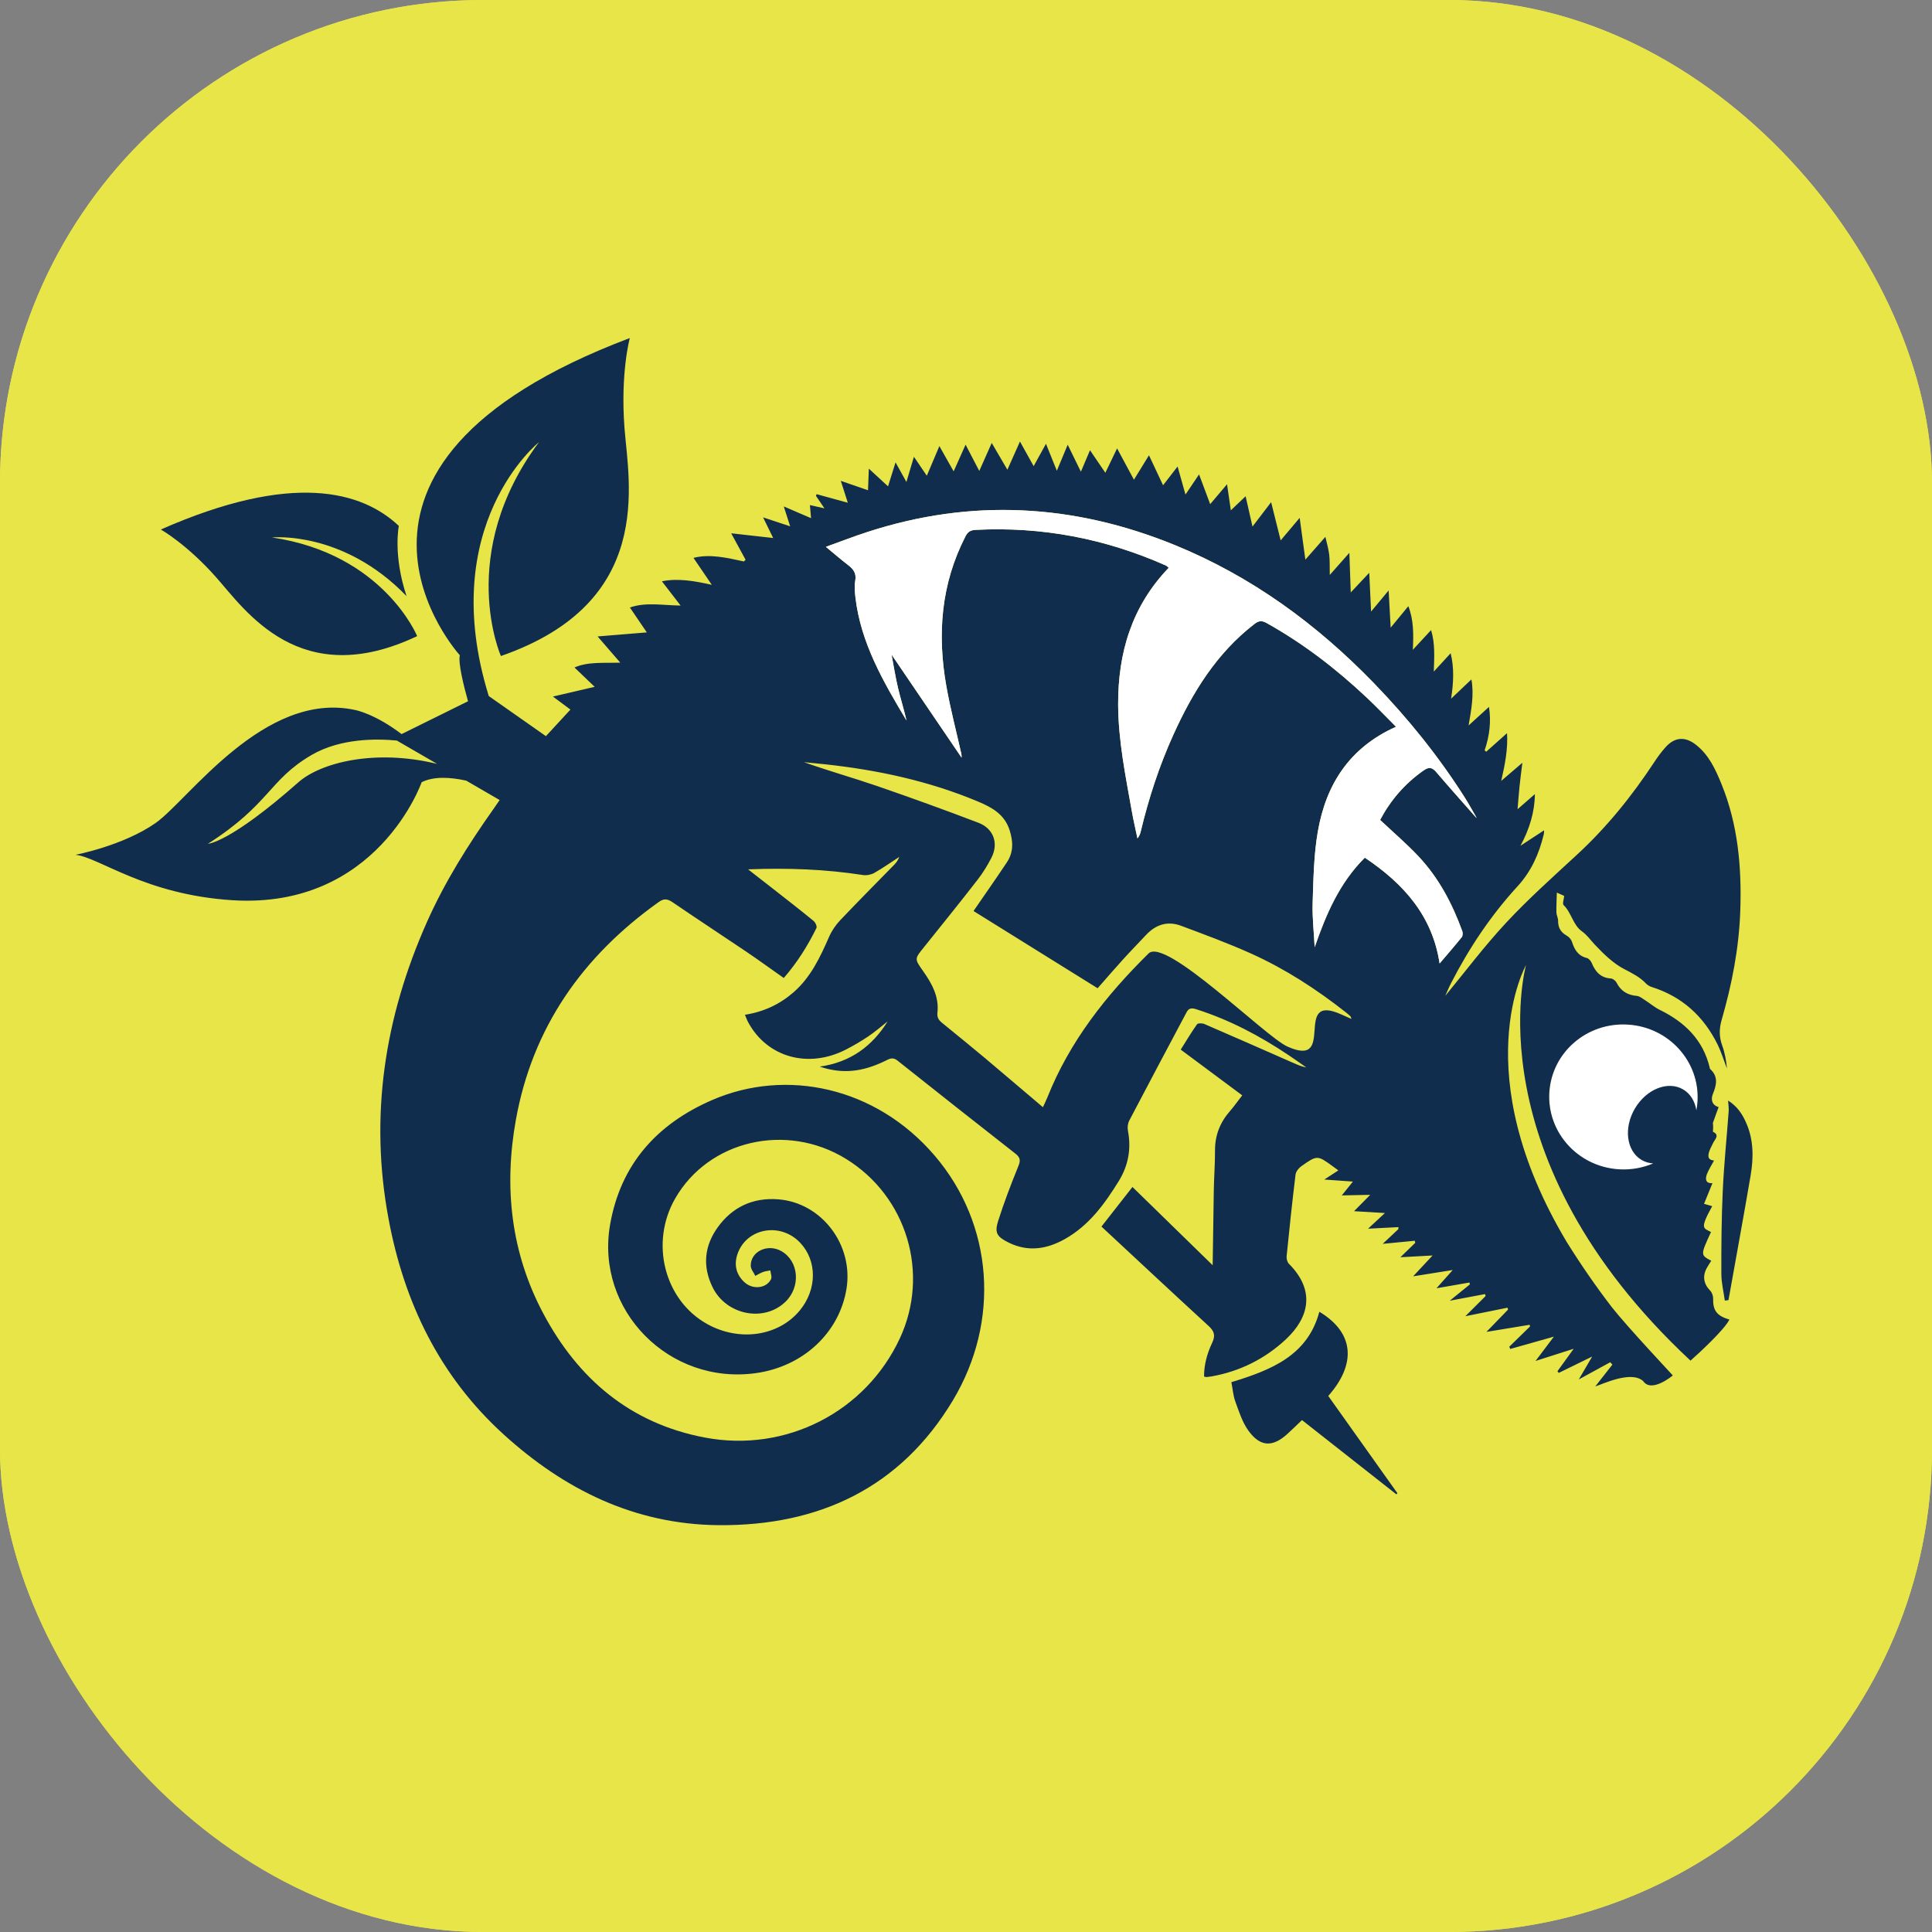 <svg xmlns="http://www.w3.org/2000/svg" version="1.1" xmlns:xlink="http://www.w3.org/1999/xlink" xmlns:svgjs="http://svgjs.dev/svgjs" width="1000" height="1000"><rect width="100%" height="100%" fill="#808080" stroke="none"/><style>
    #light-icon {
      display: inline;
    }
    #dark-icon {
      display: none;
    }

    @media (prefers-color-scheme: dark) {
      #light-icon {
        display: none;
      }
      #dark-icon {
        display: inline;
      }
    }
  </style><g id="light-icon"><svg xmlns="http://www.w3.org/2000/svg" version="1.1" xmlns:xlink="http://www.w3.org/1999/xlink" xmlns:svgjs="http://svgjs.dev/svgjs" width="1000" height="1000"><g clip-path="url(#SvgjsClipPath1131)"><rect width="1000" height="1000" fill="#e8e548"></rect><g transform="matrix(9.709,0,0,9.709,5.684341886080802e-14,5.684341886080802e-14)"><svg xmlns="http://www.w3.org/2000/svg" version="1.1" xmlns:xlink="http://www.w3.org/1999/xlink" xmlns:svgjs="http://svgjs.dev/svgjs" width="103.008px" height="103.008px"><svg version="1.1" id="Ebene_1" xmlns="http://www.w3.org/2000/svg" xmlns:xlink="http://www.w3.org/1999/xlink" x="0px" y="0px" width="103.008px" height="103.008px" viewBox="20.006 70.044 103.008 103.008" enable-background="new 20.006 70.044 103.008 103.008" xml:space="preserve">
<rect x="20.006" y="70.044" fill="#E8E548" width="103.008" height="103.008"></rect>
<circle fill="#FFFFFF" cx="106.554" cy="128.521" r="3.956"></circle>
<g>
	<path fill="none" d="M97.958,119.683c-0.532-1.464-1.252-2.838-2.333-3.986c-0.636-0.677-1.347-1.283-2.047-1.943
		c0.549-1.037,1.31-1.933,2.316-2.636c0.296-0.206,0.465-0.162,0.684,0.094c0.72,0.845,1.464,1.677,2.145,2.448
		c0.003,0.01-0.027-0.064-0.067-0.135c-0.192-0.333-0.377-0.67-0.583-0.993c-1.39-2.185-3.013-4.195-4.818-6.061
		c-3.044-3.145-6.522-5.693-10.613-7.367c-5.38-2.202-10.855-2.508-16.407-0.697c-0.717,0.232-1.42,0.509-2.205,0.788
		c0.448,0.371,0.808,0.687,1.192,0.977c0.283,0.215,0.444,0.441,0.374,0.825c-0.054,0.29-0.027,0.599,0.01,0.896
		c0.29,2.435,1.492,4.502,2.724,6.562c-0.134-0.579-0.316-1.148-0.451-1.728c-0.134-0.565-0.222-1.141-0.347-1.788
		c1.273,1.875,2.488,3.663,3.734,5.495c-0.003-0.091,0.003-0.141-0.01-0.188c-0.27-1.212-0.589-2.414-0.805-3.636
		c-0.485-2.754-0.283-5.438,1.023-7.977c0.125-0.242,0.266-0.326,0.535-0.343c3.539-0.185,6.916,0.465,10.141,1.896
		c0.054,0.023,0.098,0.078,0.159,0.125c-1.98,2.061-2.704,4.542-2.697,7.286c0.007,1.936,0.394,3.825,0.734,5.717
		c0.084,0.478,0.195,0.949,0.296,1.424c0.108-0.128,0.148-0.256,0.179-0.384c0.424-1.771,0.986-3.495,1.741-5.154
		c1.023-2.25,2.296-4.327,4.303-5.882c0.226-0.175,0.391-0.215,0.653-0.067c1.959,1.091,3.717,2.441,5.336,3.97
		c0.525,0.495,1.024,1.02,1.573,1.565c-2.509,1.128-3.737,3.108-4.168,5.586c-0.215,1.242-0.232,2.522-0.276,3.785
		c-0.027,0.791,0.067,1.589,0.108,2.384c0.606-1.758,1.316-3.424,2.673-4.774c2.081,1.391,3.606,3.111,3.983,5.643
		c0.411-0.485,0.805-0.936,1.178-1.401C97.985,119.936,97.992,119.777,97.958,119.683z"></path>
	<path fill="none" d="M36.609,110.293c-2.283,1.333-2.206,2.613-5.519,4.73c0,0,1.138-0.027,4.818-3.276
		c1.185-1.043,4.07-1.791,7.394-0.983c-0.707-0.411-1.421-0.822-2.145-1.242C40.09,109.417,38.154,109.391,36.609,110.293z"></path>
	<path fill="none" d="M106.793,124.667c-2.182-0.138-4.057,1.481-4.192,3.609c-0.131,2.131,1.528,3.969,3.71,4.104
		c0.65,0.041,1.269-0.078,1.828-0.313c-0.219-0.014-0.428-0.074-0.62-0.185c-0.808-0.479-0.966-1.707-0.354-2.744
		s1.764-1.492,2.572-1.014c0.391,0.232,0.63,0.64,0.704,1.118c0.031-0.155,0.054-0.31,0.061-0.471
		C110.635,126.639,108.975,124.801,106.793,124.667z"></path>
	<path fill="none" d="M91.743,124.01c-1.559-1.222-3.215-2.303-5.027-3.121c-1.222-0.552-2.488-1.017-3.748-1.488
		c-0.73-0.276-1.36-0.057-1.882,0.501c-0.401,0.431-0.815,0.852-1.212,1.29c-0.468,0.515-0.922,1.044-1.357,1.539
		c-2.239-1.391-4.434-2.758-6.616-4.118c0.599-0.872,1.198-1.724,1.774-2.589c0.36-0.539,0.343-1.108,0.148-1.724
		c-0.27-0.845-0.936-1.208-1.68-1.522c-2.606-1.094-5.34-1.683-8.148-1.986c-0.377-0.041-0.758-0.078-1.135-0.114
		c1.286,0.458,2.593,0.825,3.872,1.262c1.821,0.626,3.636,1.283,5.434,1.97c0.812,0.31,1.078,1.104,0.69,1.862
		c-0.212,0.411-0.458,0.814-0.741,1.178c-0.943,1.208-1.906,2.404-2.865,3.603c-0.492,0.613-0.499,0.609-0.051,1.243
		c0.479,0.673,0.872,1.38,0.778,2.232c-0.03,0.266,0.071,0.404,0.25,0.549c0.747,0.609,1.498,1.219,2.239,1.838
		c1.037,0.869,2.061,1.744,3.135,2.657c0.091-0.195,0.171-0.354,0.235-0.515c1.186-2.977,3.128-5.444,5.397-7.68
		c0.906-0.892,6.215,4.431,7.404,4.963c2.68,1.202,0.212-2.922,2.886-1.707c0.158,0.071,0.316,0.142,0.521,0.232
		c-0.034-0.091-0.037-0.125-0.054-0.142C91.915,124.148,91.83,124.077,91.743,124.01z"></path>
	<path fill="#102D4D" d="M31.518,100.808c1.572,1.771,4.468,6.121,10.727,3.148c0,0-1.798-4.387-7.741-5.259
		c0.074-0.006,3.805-0.363,7.175,3.125c-0.73-2.195-0.411-3.741-0.411-3.741l0,0c-1.959-1.852-5.673-2.902-12.687,0.192
		C28.582,98.276,29.946,99.037,31.518,100.808z"></path>
	<path fill="#102D4D" d="M111.335,139.265c0.003-0.138-0.061-0.316-0.158-0.417c-0.35-0.354-0.424-0.784-0.168-1.226
		c0.071-0.125,0.148-0.242,0.226-0.367c-0.579-0.303-0.579-0.303-0.014-1.529c-0.38-0.219-0.633-0.125,0.064-1.38
		c-0.118-0.034-0.229-0.067-0.434-0.125c0.151-0.374,0.293-0.717,0.448-1.101c-0.367,0.023-0.394-0.215-0.296-0.478
		c0.091-0.236,0.232-0.455,0.38-0.727c-0.363-0.037-0.327-0.273-0.246-0.512c0.047-0.141,0.128-0.269,0.188-0.407
		c0.094-0.212,0.387-0.434-0.003-0.62c0.017-0.158,0.017-0.313,0-0.464c0.094-0.273,0.195-0.549,0.307-0.849
		c-0.357-0.098-0.428-0.407-0.307-0.697c0.199-0.492,0.296-0.933-0.151-1.337c-0.017-0.017-0.014-0.05-0.02-0.077
		c-0.354-1.468-1.323-2.417-2.66-3.071c-0.27-0.131-0.501-0.333-0.754-0.495c-0.151-0.094-0.306-0.232-0.468-0.249
		c-0.505-0.044-0.858-0.263-1.084-0.71c-0.051-0.098-0.192-0.212-0.296-0.219c-0.556-0.034-0.835-0.364-1.027-0.828
		c-0.044-0.108-0.155-0.236-0.256-0.263c-0.472-0.115-0.664-0.448-0.795-0.862c-0.04-0.128-0.158-0.263-0.279-0.33
		c-0.327-0.182-0.465-0.438-0.461-0.798c0-0.148-0.087-0.296-0.091-0.444c-0.007-0.33,0.014-0.663,0.023-1.054
		c0.223,0.101,0.32,0.145,0.391,0.175c-0.013,0.182-0.104,0.418-0.03,0.492c0.421,0.408,0.499,1.054,0.963,1.387
		c0.293,0.209,0.468,0.475,0.697,0.717c0.468,0.495,0.979,1,1.576,1.31c0.421,0.219,0.821,0.414,1.148,0.758
		c0.081,0.084,0.195,0.158,0.307,0.192c1.629,0.512,2.774,1.565,3.512,3.057c0.205,0.414,0.34,0.862,0.505,1.293
		c-0.037-0.424-0.114-0.842-0.256-1.236c-0.165-0.458-0.162-0.889-0.027-1.357c0.549-1.896,0.922-3.818,0.993-5.794
		c0.081-2.323-0.114-4.609-1.007-6.794c-0.316-0.774-0.667-1.542-1.357-2.081c-0.576-0.455-1.134-0.411-1.616,0.128
		c-0.219,0.242-0.418,0.512-0.596,0.784c-1.195,1.815-2.549,3.499-4.162,4.98c-1.272,1.175-2.569,2.333-3.744,3.596
		c-1.171,1.259-2.208,2.64-3.246,3.899c0.074-0.162,0.179-0.424,0.307-0.673c0.959-1.869,2.121-3.613,3.548-5.168
		c0.734-0.801,1.142-1.727,1.391-2.744c0.024-0.091,0.021-0.185,0.024-0.242c-0.415,0.273-0.822,0.535-1.259,0.825
		c0.475-0.882,0.757-1.791,0.768-2.754c-0.357,0.313-0.714,0.626-0.923,0.805c0.027-0.323,0.058-0.758,0.101-1.192
		c0.044-0.438,0.104-0.872,0.155-1.283c-0.391,0.333-0.761,0.653-1.128,0.966c0.205-0.893,0.363-1.724,0.31-2.545
		c-0.384,0.34-0.748,0.663-1.111,0.99c-0.027-0.023-0.057-0.05-0.084-0.074c0.263-0.764,0.354-1.545,0.232-2.316
		c-0.367,0.333-0.728,0.664-1.087,0.99c0.151-0.859,0.296-1.657,0.151-2.455c-0.374,0.354-0.728,0.69-1.084,1.027
		c0.135-0.855,0.168-1.65-0.023-2.424c-0.303,0.33-0.603,0.657-0.899,0.98c0.027-0.795,0.071-1.522-0.145-2.212
		c-0.333,0.36-0.653,0.707-0.973,1.051c0.043-0.822,0.047-1.596-0.239-2.327c-0.316,0.384-0.623,0.754-0.942,1.145
		c-0.037-0.693-0.074-1.326-0.108-1.983c-0.337,0.401-0.613,0.737-0.936,1.125c-0.037-0.748-0.067-1.391-0.098-2.067
		c-0.35,0.374-0.657,0.697-0.986,1.047c-0.027-0.717-0.051-1.38-0.074-2.111c-0.377,0.428-0.684,0.771-1.044,1.179
		c-0.01-0.431,0.007-0.758-0.03-1.081c-0.041-0.33-0.138-0.65-0.205-0.949c-0.367,0.417-0.717,0.814-1.067,1.215
		c-0.108-0.778-0.202-1.485-0.303-2.229c-0.387,0.458-0.697,0.828-1.013,1.202c-0.175-0.704-0.34-1.364-0.509-2.037
		c-0.354,0.461-0.653,0.855-0.993,1.3c-0.135-0.596-0.249-1.088-0.367-1.616c-0.292,0.276-0.532,0.505-0.788,0.75
		c-0.071-0.484-0.131-0.916-0.202-1.39c-0.336,0.394-0.616,0.727-0.899,1.061c-0.206-0.556-0.391-1.044-0.593-1.586
		c-0.262,0.387-0.475,0.707-0.724,1.074c-0.155-0.549-0.286-1.014-0.421-1.495c-0.279,0.357-0.522,0.67-0.774,1
		c-0.27-0.576-0.508-1.084-0.751-1.599c-0.283,0.458-0.532,0.865-0.801,1.303c-0.32-0.592-0.599-1.114-0.899-1.67
		c-0.226,0.471-0.424,0.879-0.626,1.3c-0.3-0.441-0.562-0.825-0.818-1.202c-0.155,0.36-0.303,0.717-0.485,1.145
		c-0.259-0.528-0.468-0.956-0.704-1.438c-0.202,0.485-0.374,0.892-0.579,1.387c-0.215-0.532-0.391-0.97-0.579-1.438
		c-0.222,0.407-0.428,0.777-0.657,1.192c-0.269-0.481-0.492-0.886-0.73-1.313c-0.226,0.502-0.431,0.97-0.67,1.505
		c-0.313-0.536-0.576-0.983-0.835-1.428c-0.219,0.492-0.424,0.953-0.664,1.492c-0.279-0.532-0.501-0.96-0.73-1.401
		c-0.212,0.475-0.408,0.913-0.636,1.424c-0.276-0.492-0.502-0.889-0.761-1.347c-0.235,0.559-0.438,1.034-0.67,1.579
		c-0.266-0.391-0.471-0.69-0.687-1.01c-0.128,0.431-0.249,0.835-0.4,1.343c-0.226-0.407-0.387-0.7-0.579-1.043
		c-0.145,0.458-0.27,0.852-0.401,1.276c-0.364-0.336-0.677-0.626-1.023-0.943c-0.017,0.431-0.03,0.801-0.044,1.152
		c-0.528-0.182-0.986-0.34-1.451-0.502c0.135,0.421,0.243,0.765,0.374,1.168c-0.623-0.172-1.142-0.316-1.664-0.458
		c-0.01,0.03-0.023,0.061-0.034,0.091c0.138,0.202,0.276,0.408,0.451,0.664c-0.323-0.071-0.559-0.125-0.774-0.172
		c0.021,0.239,0.037,0.448,0.061,0.697c-0.525-0.226-0.963-0.415-1.454-0.626c0.121,0.377,0.219,0.68,0.34,1.061
		c-0.535-0.178-0.966-0.32-1.444-0.478c0.199,0.404,0.36,0.737,0.539,1.101c-0.798-0.091-1.515-0.172-2.239-0.252
		c0.283,0.521,0.525,0.966,0.768,1.411c-0.03,0.03-0.061,0.061-0.091,0.091c-0.902-0.195-1.801-0.414-2.687-0.192
		c0.316,0.464,0.63,0.929,0.977,1.438c-0.923-0.208-1.805-0.363-2.66-0.188c0.333,0.431,0.667,0.862,0.997,1.293
		c-0.973-0.014-1.862-0.192-2.704,0.104c0.31,0.455,0.609,0.899,0.902,1.327c-0.865,0.07-1.72,0.141-2.623,0.215
		c0.434,0.501,0.791,0.916,1.208,1.397c-0.913,0.03-1.73-0.058-2.441,0.259c0.354,0.34,0.693,0.664,1.077,1.03
		c-0.791,0.186-1.481,0.347-2.225,0.519c0.354,0.263,0.626,0.465,0.933,0.694c-0.458,0.498-0.882,0.956-1.307,1.417
		c-1.047-0.734-2.054-1.441-3.047-2.138c-2.829-9.138,2.677-13.535,2.677-13.535c-4.444,5.963-2.03,11.401-2.03,11.401
		c8.225-2.852,6.814-9.216,6.589-12.151c-0.226-2.936,0.283-4.801,0.283-4.801c-18.215,6.882-9.063,16.909-9.063,16.909
		c-0.094,0.417,0.202,1.609,0.438,2.455c-1.182,0.585-2.357,1.165-3.542,1.75c-1.434-1.091-2.468-1.283-2.468-1.283
		c-4.842-1.064-8.902,4.798-10.636,6.017c-1.734,1.219-4.28,1.701-4.28,1.701c1.287,0.141,3.68,2.121,8.36,2.421
		c7.727,0.491,10.094-6.29,10.094-6.29c0.643-0.323,1.525-0.273,2.377-0.084c0.593,0.344,1.185,0.687,1.781,1.034
		c-0.138,0.202-0.229,0.337-0.323,0.468c-1.357,1.916-2.603,3.896-3.556,6.043c-2.259,5.078-3.071,10.343-2.041,15.832
		c0.832,4.441,2.707,8.36,6.131,11.475c3.236,2.942,6.983,4.798,11.455,4.839c5.38,0.047,9.71-2.008,12.495-6.65
		c2.539-4.229,2.162-9.391-0.973-13.054c-3.148-3.68-7.933-4.66-11.852-2.963c-2.973,1.286-4.889,3.448-5.448,6.643
		c-0.798,4.569,3.158,8.576,7.791,7.916c2.508-0.356,4.431-2.151,4.812-4.495c0.38-2.34-1.323-4.589-3.64-4.768
		c-1.357-0.104-2.451,0.414-3.229,1.498c-0.71,0.99-0.815,2.064-0.276,3.178c0.724,1.492,2.741,1.899,3.892,0.785
		c0.825-0.798,0.717-2.162-0.216-2.697c-0.727-0.417-1.646,0.01-1.636,0.781c0.003,0.178,0.158,0.357,0.243,0.535
		c0.135-0.067,0.263-0.148,0.404-0.202c0.125-0.047,0.266-0.061,0.397-0.087c0.017,0.158,0.098,0.347,0.037,0.468
		c-0.25,0.498-0.987,0.572-1.431,0.148c-0.431-0.408-0.545-0.913-0.364-1.468c0.465-1.407,2.293-1.744,3.35-0.623
		c0.909,0.963,0.902,2.481-0.013,3.599c-1.142,1.391-3.239,1.693-4.963,0.724c-2.27-1.276-3.041-4.327-1.69-6.68
		c1.781-3.108,5.926-4.071,9.104-2.118c3.249,1.997,4.485,6.111,2.875,9.572c-1.822,3.916-6.067,6.104-10.387,5.289
		c-3.997-0.754-6.761-3.137-8.606-6.585c-1.741-3.259-2.125-6.751-1.478-10.35c0.882-4.913,3.542-8.714,7.616-11.616
		c0.273-0.195,0.461-0.175,0.731,0.006c1.299,0.889,2.62,1.751,3.926,2.633c0.67,0.454,1.323,0.929,2.01,1.411
		c0.72-0.829,1.276-1.717,1.741-2.664c0.043-0.087-0.061-0.31-0.165-0.39c-0.704-0.576-1.424-1.135-2.142-1.697
		c-0.421-0.33-0.842-0.653-1.336-1.041c2.125-0.084,4.131-0.006,6.127,0.303c0.195,0.03,0.438-0.02,0.61-0.118
		c0.454-0.259,0.882-0.562,1.323-0.849c-0.061,0.168-0.155,0.3-0.266,0.414c-0.959,0.983-1.929,1.956-2.875,2.953
		c-0.246,0.259-0.461,0.572-0.603,0.899c-0.475,1.081-0.97,2.145-1.889,2.949c-0.73,0.636-1.583,1.044-2.596,1.202
		c0.071,0.165,0.114,0.29,0.178,0.407c1.014,1.865,3.202,2.478,5.212,1.444c0.404-0.208,0.801-0.441,1.178-0.693
		c0.364-0.246,0.697-0.532,1.041-0.805c-0.822,1.316-1.97,2.175-3.62,2.411c1.199,0.401,2.266,0.293,3.498-0.31
		c0.209-0.104,0.391-0.216,0.64-0.017c2.094,1.667,4.198,3.323,6.303,4.973c0.242,0.192,0.273,0.357,0.151,0.65
		c-0.391,0.959-0.761,1.929-1.077,2.916c-0.209,0.65-0.071,0.859,0.562,1.172c1.03,0.505,2.021,0.35,2.983-0.188
		c1.299-0.728,2.131-1.882,2.885-3.101c0.508-0.825,0.667-1.721,0.485-2.677c-0.034-0.175-0.01-0.394,0.074-0.549
		c1.007-1.926,2.03-3.842,3.05-5.764c0.115-0.215,0.252-0.249,0.505-0.168c1.778,0.562,3.397,1.421,4.936,2.451
		c0.32,0.212,0.63,0.438,0.946,0.657c-0.263-0.051-0.488-0.152-0.717-0.252c-1.572-0.69-3.145-1.387-4.724-2.067
		c-0.111-0.047-0.34-0.047-0.387,0.017c-0.307,0.431-0.576,0.886-0.869,1.35c1.121,0.832,2.188,1.626,3.279,2.438
		c-0.249,0.323-0.438,0.592-0.653,0.838c-0.528,0.603-0.801,1.29-0.798,2.094c0.003,0.697-0.05,1.39-0.064,2.084
		c-0.023,1.32-0.041,2.64-0.061,4.041c-1.468-1.431-2.879-2.808-4.276-4.172c-0.583,0.744-1.128,1.438-1.653,2.111
		c1.913,1.777,3.801,3.545,5.71,5.296c0.316,0.29,0.374,0.522,0.188,0.909c-0.266,0.562-0.431,1.165-0.428,1.787
		c0.074,0.021,0.101,0.034,0.128,0.031c0.084-0.007,0.165-0.018,0.249-0.031c1.532-0.269,2.879-0.945,3.99-1.986
		c1.242-1.165,1.569-2.603,0.162-4.017c-0.091-0.091-0.142-0.273-0.128-0.404c0.145-1.451,0.299-2.902,0.475-4.35
		c0.02-0.162,0.162-0.347,0.303-0.448c0.859-0.606,0.862-0.599,1.714,0.023c0.074,0.054,0.152,0.111,0.266,0.195
		c-0.249,0.162-0.468,0.307-0.748,0.488c0.549,0.041,1.01,0.071,1.525,0.108c-0.239,0.3-0.414,0.515-0.593,0.737
		c0.505-0.01,0.966-0.02,1.515-0.03c-0.354,0.357-0.603,0.606-0.862,0.872c0.579,0.034,1.084,0.064,1.646,0.098
		c-0.35,0.323-0.616,0.572-0.899,0.835c0.583-0.03,1.101-0.057,1.619-0.084c0,0.037-0.003,0.074-0.003,0.107
		c-0.263,0.246-0.522,0.492-0.835,0.785c0.633-0.061,1.171-0.111,1.71-0.165c0.007,0.037,0.017,0.074,0.024,0.111
		c-0.256,0.246-0.509,0.491-0.792,0.768c0.593-0.034,1.108-0.061,1.717-0.094c-0.374,0.4-0.667,0.71-1.037,1.111
		c0.761-0.121,1.397-0.222,2.111-0.336c-0.333,0.377-0.586,0.66-0.866,0.973c0.633-0.111,1.195-0.208,1.754-0.306
		c0.01,0.034,0.017,0.064,0.027,0.098c-0.33,0.27-0.66,0.535-1.074,0.872c0.717-0.135,1.3-0.246,1.882-0.354
		c0.01,0.034,0.02,0.067,0.03,0.104c-0.33,0.33-0.66,0.66-1.081,1.077c0.832-0.168,1.539-0.313,2.246-0.455
		c0.01,0.03,0.023,0.064,0.034,0.098c-0.36,0.371-0.721,0.741-1.155,1.192c0.838-0.138,1.572-0.259,2.306-0.38
		c0.007,0.03,0.01,0.061,0.017,0.091c-0.367,0.36-0.734,0.717-1.104,1.078c0.017,0.041,0.034,0.081,0.05,0.121
		c0.734-0.208,1.472-0.414,2.327-0.657c-0.36,0.475-0.643,0.849-0.979,1.296c0.7-0.225,1.31-0.417,2.034-0.649
		c-0.34,0.472-0.603,0.835-0.866,1.198c0.024,0.031,0.047,0.058,0.071,0.088c0.566-0.275,1.131-0.555,1.781-0.872
		c-0.256,0.438-0.461,0.792-0.714,1.22c0.616-0.338,1.148-0.627,1.677-0.916c0.037,0.043,0.078,0.084,0.114,0.127
		c-0.29,0.367-0.579,0.738-0.912,1.162c0.357-0.102,1.909-0.872,2.555-0.283c0.445,0.654,1.579-0.303,1.579-0.303
		c0.007,0-2.454-2.619-3.255-3.643c-0.825-1.074-1.623-2.226-2.391-3.455c-5.417-9.05-2.179-14.781-2.179-14.781
		s-2.875,10.232,8.768,21.091c0.472-0.415,1.822-1.664,2.074-2.192C111.523,140.198,111.318,139.892,111.335,139.265z
		 M35.912,111.75c-3.68,3.249-4.818,3.276-4.818,3.276c3.313-2.118,3.236-3.397,5.519-4.731c1.545-0.902,3.481-0.875,4.549-0.771
		c0.724,0.417,1.434,0.832,2.145,1.243C39.979,109.956,37.094,110.704,35.912,111.75z M91.527,124.131
		c-2.674-1.219-0.206,2.909-2.886,1.707c-1.188-0.532-6.501-5.855-7.404-4.963c-2.273,2.239-4.215,4.704-5.397,7.68
		c-0.064,0.165-0.148,0.32-0.235,0.515c-1.074-0.909-2.101-1.788-3.135-2.657c-0.741-0.619-1.492-1.229-2.239-1.838
		c-0.178-0.145-0.279-0.283-0.249-0.549c0.094-0.852-0.3-1.559-0.778-2.232c-0.448-0.633-0.441-0.633,0.051-1.243
		c0.959-1.199,1.926-2.391,2.865-3.603c0.283-0.367,0.532-0.768,0.741-1.178c0.391-0.758,0.121-1.552-0.69-1.862
		c-1.801-0.687-3.613-1.343-5.434-1.97c-1.279-0.438-2.586-0.805-3.872-1.262c0.377,0.04,0.758,0.074,1.135,0.114
		c2.805,0.303,5.539,0.892,8.148,1.986c0.744,0.313,1.411,0.68,1.68,1.522c0.199,0.616,0.212,1.185-0.148,1.724
		c-0.576,0.865-1.175,1.717-1.774,2.589c2.182,1.357,4.381,2.724,6.616,4.118c0.435-0.495,0.889-1.024,1.357-1.539
		c0.397-0.438,0.808-0.858,1.212-1.29c0.519-0.559,1.148-0.777,1.882-0.501c1.259,0.471,2.525,0.936,3.748,1.488
		c1.812,0.818,3.471,1.896,5.027,3.121c0.087,0.067,0.171,0.141,0.252,0.215c0.017,0.017,0.02,0.051,0.054,0.142
		C91.844,124.272,91.686,124.202,91.527,124.131z M92.766,115.768c-1.357,1.35-2.064,3.017-2.673,4.774
		c-0.041-0.794-0.135-1.589-0.108-2.384c0.041-1.262,0.061-2.545,0.276-3.784c0.431-2.478,1.656-4.458,4.168-5.586
		c-0.545-0.545-1.043-1.07-1.572-1.565c-1.623-1.525-3.377-2.879-5.336-3.97c-0.266-0.148-0.428-0.108-0.653,0.067
		c-2.01,1.556-3.283,3.633-4.303,5.882c-0.754,1.66-1.317,3.387-1.741,5.155c-0.03,0.128-0.071,0.253-0.179,0.384
		c-0.098-0.475-0.212-0.946-0.296-1.424c-0.336-1.896-0.727-3.785-0.734-5.717c-0.007-2.744,0.717-5.226,2.697-7.286
		c-0.061-0.05-0.104-0.101-0.158-0.125c-3.229-1.431-6.603-2.081-10.141-1.896c-0.27,0.014-0.411,0.101-0.535,0.343
		c-1.307,2.539-1.512,5.222-1.023,7.977c0.215,1.222,0.535,2.424,0.805,3.636c0.01,0.047,0.003,0.098,0.01,0.188
		c-1.242-1.832-2.458-3.62-3.734-5.495c0.121,0.646,0.212,1.222,0.347,1.788c0.138,0.579,0.317,1.145,0.451,1.727
		c-1.232-2.057-2.438-4.127-2.724-6.562c-0.034-0.296-0.061-0.606-0.01-0.896c0.071-0.384-0.094-0.609-0.374-0.825
		c-0.38-0.29-0.741-0.606-1.192-0.977c0.781-0.279,1.485-0.556,2.205-0.788c5.552-1.812,11.03-1.501,16.407,0.697
		c4.094,1.673,7.569,4.222,10.613,7.367c1.808,1.869,3.427,3.875,4.818,6.061c0.206,0.323,0.391,0.66,0.583,0.993
		c0.041,0.071,0.071,0.145,0.067,0.135c-0.68-0.774-1.424-1.603-2.145-2.448c-0.219-0.259-0.391-0.303-0.684-0.094
		c-1.007,0.704-1.768,1.599-2.316,2.636c0.7,0.66,1.411,1.266,2.047,1.943c1.081,1.151,1.801,2.522,2.333,3.986
		c0.034,0.094,0.027,0.252-0.03,0.323c-0.374,0.465-0.765,0.916-1.179,1.401C96.372,118.878,94.847,117.158,92.766,115.768z
		 M110.503,128.771c-0.01,0.162-0.034,0.316-0.061,0.471c-0.074-0.478-0.31-0.885-0.704-1.118c-0.808-0.478-1.959-0.023-2.572,1.014
		c-0.613,1.037-0.455,2.266,0.354,2.744c0.192,0.114,0.401,0.171,0.62,0.185c-0.556,0.235-1.178,0.354-1.828,0.313
		c-2.182-0.135-3.842-1.973-3.71-4.104c0.135-2.131,2.01-3.747,4.192-3.609C108.975,124.801,110.635,126.639,110.503,128.771z"></path>
	<path fill="#102D4D" d="M90.342,139.976c-0.626,2.347-2.583,3.108-4.69,3.754c0.071,0.36,0.094,0.711,0.208,1.023
		c0.195,0.532,0.371,1.102,0.697,1.556c0.629,0.876,1.293,0.899,2.081,0.179c0.259-0.236,0.512-0.482,0.778-0.738
		c1.697,1.338,3.367,2.646,5.034,3.96c0.017-0.021,0.037-0.04,0.054-0.061c-1.232-1.73-2.461-3.464-3.687-5.185
		C92.308,142.781,92.228,141.104,90.342,139.976z"></path>
	<path fill="#102D4D" d="M113.099,129.909c-0.202-0.458-0.468-0.882-0.966-1.192c0.014,0.232,0.044,0.404,0.03,0.576
		c-0.104,1.421-0.252,2.838-0.316,4.263c-0.067,1.464-0.078,2.933-0.074,4.397c0,0.475,0.121,0.953,0.185,1.428
		c0.064-0.007,0.131-0.017,0.195-0.027c0.394-2.212,0.802-4.421,1.179-6.633C113.493,131.774,113.5,130.818,113.099,129.909z"></path>
</g>
<path fill="#FFFFFF" d="M92.766,115.768c-1.357,1.35-2.064,3.017-2.673,4.774c-0.041-0.794-0.135-1.589-0.108-2.384
	c0.041-1.262,0.061-2.545,0.276-3.784c0.431-2.478,1.656-4.458,4.168-5.586c-0.545-0.545-1.043-1.07-1.572-1.565
	c-1.623-1.525-3.377-2.879-5.336-3.97c-0.266-0.148-0.428-0.108-0.653,0.067c-2.01,1.556-3.283,3.633-4.303,5.882
	c-0.754,1.66-1.317,3.387-1.741,5.155c-0.03,0.128-0.071,0.253-0.179,0.384c-0.098-0.475-0.212-0.946-0.296-1.424
	c-0.336-1.896-0.727-3.785-0.734-5.717c-0.007-2.744,0.717-5.226,2.697-7.286c-0.061-0.05-0.104-0.101-0.158-0.125
	c-3.229-1.431-6.603-2.081-10.141-1.896c-0.27,0.014-0.411,0.101-0.535,0.343c-1.307,2.539-1.512,5.222-1.023,7.977
	c0.215,1.222,0.535,2.424,0.805,3.636c0.01,0.047,0.003,0.098,0.01,0.188c-1.242-1.832-2.458-3.62-3.734-5.495
	c0.121,0.646,0.212,1.222,0.347,1.788c0.138,0.579,0.317,1.145,0.451,1.727c-1.232-2.057-2.438-4.127-2.724-6.562
	c-0.034-0.296-0.061-0.606-0.01-0.896c0.071-0.384-0.094-0.609-0.374-0.825c-0.38-0.29-0.741-0.606-1.192-0.977
	c0.781-0.279,1.485-0.556,2.205-0.788c5.552-1.812,11.03-1.501,16.407,0.697c4.094,1.673,7.569,4.222,10.613,7.367
	c1.808,1.869,3.427,3.875,4.818,6.061c0.206,0.323,0.391,0.66,0.583,0.993c0.041,0.071,0.071,0.145,0.067,0.135
	c-0.68-0.774-1.424-1.603-2.145-2.448c-0.219-0.259-0.391-0.303-0.684-0.094c-1.007,0.704-1.768,1.599-2.316,2.636
	c0.7,0.66,1.411,1.266,2.047,1.943c1.081,1.151,1.801,2.522,2.333,3.986c0.034,0.094,0.027,0.252-0.03,0.323
	c-0.374,0.465-0.765,0.916-1.179,1.401C96.372,118.878,94.847,117.158,92.766,115.768z"></path>
</svg></svg></g></g><defs><clipPath id="SvgjsClipPath1131"><rect width="1000" height="1000" x="0" y="0" rx="250" ry="250"></rect></clipPath></defs></svg></g><g id="dark-icon"><svg xmlns="http://www.w3.org/2000/svg" version="1.1" xmlns:xlink="http://www.w3.org/1999/xlink" xmlns:svgjs="http://svgjs.dev/svgjs" width="1000" height="1000"><g clip-path="url(#SvgjsClipPath1132)"><rect width="1000" height="1000" fill="#e8e548"></rect><g transform="matrix(9.709,0,0,9.709,5.684341886080802e-14,5.684341886080802e-14)"><svg xmlns="http://www.w3.org/2000/svg" version="1.1" xmlns:xlink="http://www.w3.org/1999/xlink" xmlns:svgjs="http://svgjs.dev/svgjs" width="103.008px" height="103.008px"><svg version="1.1" id="Ebene_1" xmlns="http://www.w3.org/2000/svg" xmlns:xlink="http://www.w3.org/1999/xlink" x="0px" y="0px" width="103.008px" height="103.008px" viewBox="20.006 70.044 103.008 103.008" enable-background="new 20.006 70.044 103.008 103.008" xml:space="preserve">
<rect x="20.006" y="70.044" fill="#E8E548" width="103.008" height="103.008"></rect>
<circle fill="#FFFFFF" cx="106.554" cy="128.521" r="3.956"></circle>
<g>
	<path fill="none" d="M97.958,119.683c-0.532-1.464-1.252-2.838-2.333-3.986c-0.636-0.677-1.347-1.283-2.047-1.943
		c0.549-1.037,1.31-1.933,2.316-2.636c0.296-0.206,0.465-0.162,0.684,0.094c0.72,0.845,1.464,1.677,2.145,2.448
		c0.003,0.01-0.027-0.064-0.067-0.135c-0.192-0.333-0.377-0.67-0.583-0.993c-1.39-2.185-3.013-4.195-4.818-6.061
		c-3.044-3.145-6.522-5.693-10.613-7.367c-5.38-2.202-10.855-2.508-16.407-0.697c-0.717,0.232-1.42,0.509-2.205,0.788
		c0.448,0.371,0.808,0.687,1.192,0.977c0.283,0.215,0.444,0.441,0.374,0.825c-0.054,0.29-0.027,0.599,0.01,0.896
		c0.29,2.435,1.492,4.502,2.724,6.562c-0.134-0.579-0.316-1.148-0.451-1.728c-0.134-0.565-0.222-1.141-0.347-1.788
		c1.273,1.875,2.488,3.663,3.734,5.495c-0.003-0.091,0.003-0.141-0.01-0.188c-0.27-1.212-0.589-2.414-0.805-3.636
		c-0.485-2.754-0.283-5.438,1.023-7.977c0.125-0.242,0.266-0.326,0.535-0.343c3.539-0.185,6.916,0.465,10.141,1.896
		c0.054,0.023,0.098,0.078,0.159,0.125c-1.98,2.061-2.704,4.542-2.697,7.286c0.007,1.936,0.394,3.825,0.734,5.717
		c0.084,0.478,0.195,0.949,0.296,1.424c0.108-0.128,0.148-0.256,0.179-0.384c0.424-1.771,0.986-3.495,1.741-5.154
		c1.023-2.25,2.296-4.327,4.303-5.882c0.226-0.175,0.391-0.215,0.653-0.067c1.959,1.091,3.717,2.441,5.336,3.97
		c0.525,0.495,1.024,1.02,1.573,1.565c-2.509,1.128-3.737,3.108-4.168,5.586c-0.215,1.242-0.232,2.522-0.276,3.785
		c-0.027,0.791,0.067,1.589,0.108,2.384c0.606-1.758,1.316-3.424,2.673-4.774c2.081,1.391,3.606,3.111,3.983,5.643
		c0.411-0.485,0.805-0.936,1.178-1.401C97.985,119.936,97.992,119.777,97.958,119.683z"></path>
	<path fill="none" d="M36.609,110.293c-2.283,1.333-2.206,2.613-5.519,4.73c0,0,1.138-0.027,4.818-3.276
		c1.185-1.043,4.07-1.791,7.394-0.983c-0.707-0.411-1.421-0.822-2.145-1.242C40.09,109.417,38.154,109.391,36.609,110.293z"></path>
	<path fill="none" d="M106.793,124.667c-2.182-0.138-4.057,1.481-4.192,3.609c-0.131,2.131,1.528,3.969,3.71,4.104
		c0.65,0.041,1.269-0.078,1.828-0.313c-0.219-0.014-0.428-0.074-0.62-0.185c-0.808-0.479-0.966-1.707-0.354-2.744
		s1.764-1.492,2.572-1.014c0.391,0.232,0.63,0.64,0.704,1.118c0.031-0.155,0.054-0.31,0.061-0.471
		C110.635,126.639,108.975,124.801,106.793,124.667z"></path>
	<path fill="none" d="M91.743,124.01c-1.559-1.222-3.215-2.303-5.027-3.121c-1.222-0.552-2.488-1.017-3.748-1.488
		c-0.73-0.276-1.36-0.057-1.882,0.501c-0.401,0.431-0.815,0.852-1.212,1.29c-0.468,0.515-0.922,1.044-1.357,1.539
		c-2.239-1.391-4.434-2.758-6.616-4.118c0.599-0.872,1.198-1.724,1.774-2.589c0.36-0.539,0.343-1.108,0.148-1.724
		c-0.27-0.845-0.936-1.208-1.68-1.522c-2.606-1.094-5.34-1.683-8.148-1.986c-0.377-0.041-0.758-0.078-1.135-0.114
		c1.286,0.458,2.593,0.825,3.872,1.262c1.821,0.626,3.636,1.283,5.434,1.97c0.812,0.31,1.078,1.104,0.69,1.862
		c-0.212,0.411-0.458,0.814-0.741,1.178c-0.943,1.208-1.906,2.404-2.865,3.603c-0.492,0.613-0.499,0.609-0.051,1.243
		c0.479,0.673,0.872,1.38,0.778,2.232c-0.03,0.266,0.071,0.404,0.25,0.549c0.747,0.609,1.498,1.219,2.239,1.838
		c1.037,0.869,2.061,1.744,3.135,2.657c0.091-0.195,0.171-0.354,0.235-0.515c1.186-2.977,3.128-5.444,5.397-7.68
		c0.906-0.892,6.215,4.431,7.404,4.963c2.68,1.202,0.212-2.922,2.886-1.707c0.158,0.071,0.316,0.142,0.521,0.232
		c-0.034-0.091-0.037-0.125-0.054-0.142C91.915,124.148,91.83,124.077,91.743,124.01z"></path>
	<path fill="#102D4D" d="M31.518,100.808c1.572,1.771,4.468,6.121,10.727,3.148c0,0-1.798-4.387-7.741-5.259
		c0.074-0.006,3.805-0.363,7.175,3.125c-0.73-2.195-0.411-3.741-0.411-3.741l0,0c-1.959-1.852-5.673-2.902-12.687,0.192
		C28.582,98.276,29.946,99.037,31.518,100.808z"></path>
	<path fill="#102D4D" d="M111.335,139.265c0.003-0.138-0.061-0.316-0.158-0.417c-0.35-0.354-0.424-0.784-0.168-1.226
		c0.071-0.125,0.148-0.242,0.226-0.367c-0.579-0.303-0.579-0.303-0.014-1.529c-0.38-0.219-0.633-0.125,0.064-1.38
		c-0.118-0.034-0.229-0.067-0.434-0.125c0.151-0.374,0.293-0.717,0.448-1.101c-0.367,0.023-0.394-0.215-0.296-0.478
		c0.091-0.236,0.232-0.455,0.38-0.727c-0.363-0.037-0.327-0.273-0.246-0.512c0.047-0.141,0.128-0.269,0.188-0.407
		c0.094-0.212,0.387-0.434-0.003-0.62c0.017-0.158,0.017-0.313,0-0.464c0.094-0.273,0.195-0.549,0.307-0.849
		c-0.357-0.098-0.428-0.407-0.307-0.697c0.199-0.492,0.296-0.933-0.151-1.337c-0.017-0.017-0.014-0.05-0.02-0.077
		c-0.354-1.468-1.323-2.417-2.66-3.071c-0.27-0.131-0.501-0.333-0.754-0.495c-0.151-0.094-0.306-0.232-0.468-0.249
		c-0.505-0.044-0.858-0.263-1.084-0.71c-0.051-0.098-0.192-0.212-0.296-0.219c-0.556-0.034-0.835-0.364-1.027-0.828
		c-0.044-0.108-0.155-0.236-0.256-0.263c-0.472-0.115-0.664-0.448-0.795-0.862c-0.04-0.128-0.158-0.263-0.279-0.33
		c-0.327-0.182-0.465-0.438-0.461-0.798c0-0.148-0.087-0.296-0.091-0.444c-0.007-0.33,0.014-0.663,0.023-1.054
		c0.223,0.101,0.32,0.145,0.391,0.175c-0.013,0.182-0.104,0.418-0.03,0.492c0.421,0.408,0.499,1.054,0.963,1.387
		c0.293,0.209,0.468,0.475,0.697,0.717c0.468,0.495,0.979,1,1.576,1.31c0.421,0.219,0.821,0.414,1.148,0.758
		c0.081,0.084,0.195,0.158,0.307,0.192c1.629,0.512,2.774,1.565,3.512,3.057c0.205,0.414,0.34,0.862,0.505,1.293
		c-0.037-0.424-0.114-0.842-0.256-1.236c-0.165-0.458-0.162-0.889-0.027-1.357c0.549-1.896,0.922-3.818,0.993-5.794
		c0.081-2.323-0.114-4.609-1.007-6.794c-0.316-0.774-0.667-1.542-1.357-2.081c-0.576-0.455-1.134-0.411-1.616,0.128
		c-0.219,0.242-0.418,0.512-0.596,0.784c-1.195,1.815-2.549,3.499-4.162,4.98c-1.272,1.175-2.569,2.333-3.744,3.596
		c-1.171,1.259-2.208,2.64-3.246,3.899c0.074-0.162,0.179-0.424,0.307-0.673c0.959-1.869,2.121-3.613,3.548-5.168
		c0.734-0.801,1.142-1.727,1.391-2.744c0.024-0.091,0.021-0.185,0.024-0.242c-0.415,0.273-0.822,0.535-1.259,0.825
		c0.475-0.882,0.757-1.791,0.768-2.754c-0.357,0.313-0.714,0.626-0.923,0.805c0.027-0.323,0.058-0.758,0.101-1.192
		c0.044-0.438,0.104-0.872,0.155-1.283c-0.391,0.333-0.761,0.653-1.128,0.966c0.205-0.893,0.363-1.724,0.31-2.545
		c-0.384,0.34-0.748,0.663-1.111,0.99c-0.027-0.023-0.057-0.05-0.084-0.074c0.263-0.764,0.354-1.545,0.232-2.316
		c-0.367,0.333-0.728,0.664-1.087,0.99c0.151-0.859,0.296-1.657,0.151-2.455c-0.374,0.354-0.728,0.69-1.084,1.027
		c0.135-0.855,0.168-1.65-0.023-2.424c-0.303,0.33-0.603,0.657-0.899,0.98c0.027-0.795,0.071-1.522-0.145-2.212
		c-0.333,0.36-0.653,0.707-0.973,1.051c0.043-0.822,0.047-1.596-0.239-2.327c-0.316,0.384-0.623,0.754-0.942,1.145
		c-0.037-0.693-0.074-1.326-0.108-1.983c-0.337,0.401-0.613,0.737-0.936,1.125c-0.037-0.748-0.067-1.391-0.098-2.067
		c-0.35,0.374-0.657,0.697-0.986,1.047c-0.027-0.717-0.051-1.38-0.074-2.111c-0.377,0.428-0.684,0.771-1.044,1.179
		c-0.01-0.431,0.007-0.758-0.03-1.081c-0.041-0.33-0.138-0.65-0.205-0.949c-0.367,0.417-0.717,0.814-1.067,1.215
		c-0.108-0.778-0.202-1.485-0.303-2.229c-0.387,0.458-0.697,0.828-1.013,1.202c-0.175-0.704-0.34-1.364-0.509-2.037
		c-0.354,0.461-0.653,0.855-0.993,1.3c-0.135-0.596-0.249-1.088-0.367-1.616c-0.292,0.276-0.532,0.505-0.788,0.75
		c-0.071-0.484-0.131-0.916-0.202-1.39c-0.336,0.394-0.616,0.727-0.899,1.061c-0.206-0.556-0.391-1.044-0.593-1.586
		c-0.262,0.387-0.475,0.707-0.724,1.074c-0.155-0.549-0.286-1.014-0.421-1.495c-0.279,0.357-0.522,0.67-0.774,1
		c-0.27-0.576-0.508-1.084-0.751-1.599c-0.283,0.458-0.532,0.865-0.801,1.303c-0.32-0.592-0.599-1.114-0.899-1.67
		c-0.226,0.471-0.424,0.879-0.626,1.3c-0.3-0.441-0.562-0.825-0.818-1.202c-0.155,0.36-0.303,0.717-0.485,1.145
		c-0.259-0.528-0.468-0.956-0.704-1.438c-0.202,0.485-0.374,0.892-0.579,1.387c-0.215-0.532-0.391-0.97-0.579-1.438
		c-0.222,0.407-0.428,0.777-0.657,1.192c-0.269-0.481-0.492-0.886-0.73-1.313c-0.226,0.502-0.431,0.97-0.67,1.505
		c-0.313-0.536-0.576-0.983-0.835-1.428c-0.219,0.492-0.424,0.953-0.664,1.492c-0.279-0.532-0.501-0.96-0.73-1.401
		c-0.212,0.475-0.408,0.913-0.636,1.424c-0.276-0.492-0.502-0.889-0.761-1.347c-0.235,0.559-0.438,1.034-0.67,1.579
		c-0.266-0.391-0.471-0.69-0.687-1.01c-0.128,0.431-0.249,0.835-0.4,1.343c-0.226-0.407-0.387-0.7-0.579-1.043
		c-0.145,0.458-0.27,0.852-0.401,1.276c-0.364-0.336-0.677-0.626-1.023-0.943c-0.017,0.431-0.03,0.801-0.044,1.152
		c-0.528-0.182-0.986-0.34-1.451-0.502c0.135,0.421,0.243,0.765,0.374,1.168c-0.623-0.172-1.142-0.316-1.664-0.458
		c-0.01,0.03-0.023,0.061-0.034,0.091c0.138,0.202,0.276,0.408,0.451,0.664c-0.323-0.071-0.559-0.125-0.774-0.172
		c0.021,0.239,0.037,0.448,0.061,0.697c-0.525-0.226-0.963-0.415-1.454-0.626c0.121,0.377,0.219,0.68,0.34,1.061
		c-0.535-0.178-0.966-0.32-1.444-0.478c0.199,0.404,0.36,0.737,0.539,1.101c-0.798-0.091-1.515-0.172-2.239-0.252
		c0.283,0.521,0.525,0.966,0.768,1.411c-0.03,0.03-0.061,0.061-0.091,0.091c-0.902-0.195-1.801-0.414-2.687-0.192
		c0.316,0.464,0.63,0.929,0.977,1.438c-0.923-0.208-1.805-0.363-2.66-0.188c0.333,0.431,0.667,0.862,0.997,1.293
		c-0.973-0.014-1.862-0.192-2.704,0.104c0.31,0.455,0.609,0.899,0.902,1.327c-0.865,0.07-1.72,0.141-2.623,0.215
		c0.434,0.501,0.791,0.916,1.208,1.397c-0.913,0.03-1.73-0.058-2.441,0.259c0.354,0.34,0.693,0.664,1.077,1.03
		c-0.791,0.186-1.481,0.347-2.225,0.519c0.354,0.263,0.626,0.465,0.933,0.694c-0.458,0.498-0.882,0.956-1.307,1.417
		c-1.047-0.734-2.054-1.441-3.047-2.138c-2.829-9.138,2.677-13.535,2.677-13.535c-4.444,5.963-2.03,11.401-2.03,11.401
		c8.225-2.852,6.814-9.216,6.589-12.151c-0.226-2.936,0.283-4.801,0.283-4.801c-18.215,6.882-9.063,16.909-9.063,16.909
		c-0.094,0.417,0.202,1.609,0.438,2.455c-1.182,0.585-2.357,1.165-3.542,1.75c-1.434-1.091-2.468-1.283-2.468-1.283
		c-4.842-1.064-8.902,4.798-10.636,6.017c-1.734,1.219-4.28,1.701-4.28,1.701c1.287,0.141,3.68,2.121,8.36,2.421
		c7.727,0.491,10.094-6.29,10.094-6.29c0.643-0.323,1.525-0.273,2.377-0.084c0.593,0.344,1.185,0.687,1.781,1.034
		c-0.138,0.202-0.229,0.337-0.323,0.468c-1.357,1.916-2.603,3.896-3.556,6.043c-2.259,5.078-3.071,10.343-2.041,15.832
		c0.832,4.441,2.707,8.36,6.131,11.475c3.236,2.942,6.983,4.798,11.455,4.839c5.38,0.047,9.71-2.008,12.495-6.65
		c2.539-4.229,2.162-9.391-0.973-13.054c-3.148-3.68-7.933-4.66-11.852-2.963c-2.973,1.286-4.889,3.448-5.448,6.643
		c-0.798,4.569,3.158,8.576,7.791,7.916c2.508-0.356,4.431-2.151,4.812-4.495c0.38-2.34-1.323-4.589-3.64-4.768
		c-1.357-0.104-2.451,0.414-3.229,1.498c-0.71,0.99-0.815,2.064-0.276,3.178c0.724,1.492,2.741,1.899,3.892,0.785
		c0.825-0.798,0.717-2.162-0.216-2.697c-0.727-0.417-1.646,0.01-1.636,0.781c0.003,0.178,0.158,0.357,0.243,0.535
		c0.135-0.067,0.263-0.148,0.404-0.202c0.125-0.047,0.266-0.061,0.397-0.087c0.017,0.158,0.098,0.347,0.037,0.468
		c-0.25,0.498-0.987,0.572-1.431,0.148c-0.431-0.408-0.545-0.913-0.364-1.468c0.465-1.407,2.293-1.744,3.35-0.623
		c0.909,0.963,0.902,2.481-0.013,3.599c-1.142,1.391-3.239,1.693-4.963,0.724c-2.27-1.276-3.041-4.327-1.69-6.68
		c1.781-3.108,5.926-4.071,9.104-2.118c3.249,1.997,4.485,6.111,2.875,9.572c-1.822,3.916-6.067,6.104-10.387,5.289
		c-3.997-0.754-6.761-3.137-8.606-6.585c-1.741-3.259-2.125-6.751-1.478-10.35c0.882-4.913,3.542-8.714,7.616-11.616
		c0.273-0.195,0.461-0.175,0.731,0.006c1.299,0.889,2.62,1.751,3.926,2.633c0.67,0.454,1.323,0.929,2.01,1.411
		c0.72-0.829,1.276-1.717,1.741-2.664c0.043-0.087-0.061-0.31-0.165-0.39c-0.704-0.576-1.424-1.135-2.142-1.697
		c-0.421-0.33-0.842-0.653-1.336-1.041c2.125-0.084,4.131-0.006,6.127,0.303c0.195,0.03,0.438-0.02,0.61-0.118
		c0.454-0.259,0.882-0.562,1.323-0.849c-0.061,0.168-0.155,0.3-0.266,0.414c-0.959,0.983-1.929,1.956-2.875,2.953
		c-0.246,0.259-0.461,0.572-0.603,0.899c-0.475,1.081-0.97,2.145-1.889,2.949c-0.73,0.636-1.583,1.044-2.596,1.202
		c0.071,0.165,0.114,0.29,0.178,0.407c1.014,1.865,3.202,2.478,5.212,1.444c0.404-0.208,0.801-0.441,1.178-0.693
		c0.364-0.246,0.697-0.532,1.041-0.805c-0.822,1.316-1.97,2.175-3.62,2.411c1.199,0.401,2.266,0.293,3.498-0.31
		c0.209-0.104,0.391-0.216,0.64-0.017c2.094,1.667,4.198,3.323,6.303,4.973c0.242,0.192,0.273,0.357,0.151,0.65
		c-0.391,0.959-0.761,1.929-1.077,2.916c-0.209,0.65-0.071,0.859,0.562,1.172c1.03,0.505,2.021,0.35,2.983-0.188
		c1.299-0.728,2.131-1.882,2.885-3.101c0.508-0.825,0.667-1.721,0.485-2.677c-0.034-0.175-0.01-0.394,0.074-0.549
		c1.007-1.926,2.03-3.842,3.05-5.764c0.115-0.215,0.252-0.249,0.505-0.168c1.778,0.562,3.397,1.421,4.936,2.451
		c0.32,0.212,0.63,0.438,0.946,0.657c-0.263-0.051-0.488-0.152-0.717-0.252c-1.572-0.69-3.145-1.387-4.724-2.067
		c-0.111-0.047-0.34-0.047-0.387,0.017c-0.307,0.431-0.576,0.886-0.869,1.35c1.121,0.832,2.188,1.626,3.279,2.438
		c-0.249,0.323-0.438,0.592-0.653,0.838c-0.528,0.603-0.801,1.29-0.798,2.094c0.003,0.697-0.05,1.39-0.064,2.084
		c-0.023,1.32-0.041,2.64-0.061,4.041c-1.468-1.431-2.879-2.808-4.276-4.172c-0.583,0.744-1.128,1.438-1.653,2.111
		c1.913,1.777,3.801,3.545,5.71,5.296c0.316,0.29,0.374,0.522,0.188,0.909c-0.266,0.562-0.431,1.165-0.428,1.787
		c0.074,0.021,0.101,0.034,0.128,0.031c0.084-0.007,0.165-0.018,0.249-0.031c1.532-0.269,2.879-0.945,3.99-1.986
		c1.242-1.165,1.569-2.603,0.162-4.017c-0.091-0.091-0.142-0.273-0.128-0.404c0.145-1.451,0.299-2.902,0.475-4.35
		c0.02-0.162,0.162-0.347,0.303-0.448c0.859-0.606,0.862-0.599,1.714,0.023c0.074,0.054,0.152,0.111,0.266,0.195
		c-0.249,0.162-0.468,0.307-0.748,0.488c0.549,0.041,1.01,0.071,1.525,0.108c-0.239,0.3-0.414,0.515-0.593,0.737
		c0.505-0.01,0.966-0.02,1.515-0.03c-0.354,0.357-0.603,0.606-0.862,0.872c0.579,0.034,1.084,0.064,1.646,0.098
		c-0.35,0.323-0.616,0.572-0.899,0.835c0.583-0.03,1.101-0.057,1.619-0.084c0,0.037-0.003,0.074-0.003,0.107
		c-0.263,0.246-0.522,0.492-0.835,0.785c0.633-0.061,1.171-0.111,1.71-0.165c0.007,0.037,0.017,0.074,0.024,0.111
		c-0.256,0.246-0.509,0.491-0.792,0.768c0.593-0.034,1.108-0.061,1.717-0.094c-0.374,0.4-0.667,0.71-1.037,1.111
		c0.761-0.121,1.397-0.222,2.111-0.336c-0.333,0.377-0.586,0.66-0.866,0.973c0.633-0.111,1.195-0.208,1.754-0.306
		c0.01,0.034,0.017,0.064,0.027,0.098c-0.33,0.27-0.66,0.535-1.074,0.872c0.717-0.135,1.3-0.246,1.882-0.354
		c0.01,0.034,0.02,0.067,0.03,0.104c-0.33,0.33-0.66,0.66-1.081,1.077c0.832-0.168,1.539-0.313,2.246-0.455
		c0.01,0.03,0.023,0.064,0.034,0.098c-0.36,0.371-0.721,0.741-1.155,1.192c0.838-0.138,1.572-0.259,2.306-0.38
		c0.007,0.03,0.01,0.061,0.017,0.091c-0.367,0.36-0.734,0.717-1.104,1.078c0.017,0.041,0.034,0.081,0.05,0.121
		c0.734-0.208,1.472-0.414,2.327-0.657c-0.36,0.475-0.643,0.849-0.979,1.296c0.7-0.225,1.31-0.417,2.034-0.649
		c-0.34,0.472-0.603,0.835-0.866,1.198c0.024,0.031,0.047,0.058,0.071,0.088c0.566-0.275,1.131-0.555,1.781-0.872
		c-0.256,0.438-0.461,0.792-0.714,1.22c0.616-0.338,1.148-0.627,1.677-0.916c0.037,0.043,0.078,0.084,0.114,0.127
		c-0.29,0.367-0.579,0.738-0.912,1.162c0.357-0.102,1.909-0.872,2.555-0.283c0.445,0.654,1.579-0.303,1.579-0.303
		c0.007,0-2.454-2.619-3.255-3.643c-0.825-1.074-1.623-2.226-2.391-3.455c-5.417-9.05-2.179-14.781-2.179-14.781
		s-2.875,10.232,8.768,21.091c0.472-0.415,1.822-1.664,2.074-2.192C111.523,140.198,111.318,139.892,111.335,139.265z
		 M35.912,111.75c-3.68,3.249-4.818,3.276-4.818,3.276c3.313-2.118,3.236-3.397,5.519-4.731c1.545-0.902,3.481-0.875,4.549-0.771
		c0.724,0.417,1.434,0.832,2.145,1.243C39.979,109.956,37.094,110.704,35.912,111.75z M91.527,124.131
		c-2.674-1.219-0.206,2.909-2.886,1.707c-1.188-0.532-6.501-5.855-7.404-4.963c-2.273,2.239-4.215,4.704-5.397,7.68
		c-0.064,0.165-0.148,0.32-0.235,0.515c-1.074-0.909-2.101-1.788-3.135-2.657c-0.741-0.619-1.492-1.229-2.239-1.838
		c-0.178-0.145-0.279-0.283-0.249-0.549c0.094-0.852-0.3-1.559-0.778-2.232c-0.448-0.633-0.441-0.633,0.051-1.243
		c0.959-1.199,1.926-2.391,2.865-3.603c0.283-0.367,0.532-0.768,0.741-1.178c0.391-0.758,0.121-1.552-0.69-1.862
		c-1.801-0.687-3.613-1.343-5.434-1.97c-1.279-0.438-2.586-0.805-3.872-1.262c0.377,0.04,0.758,0.074,1.135,0.114
		c2.805,0.303,5.539,0.892,8.148,1.986c0.744,0.313,1.411,0.68,1.68,1.522c0.199,0.616,0.212,1.185-0.148,1.724
		c-0.576,0.865-1.175,1.717-1.774,2.589c2.182,1.357,4.381,2.724,6.616,4.118c0.435-0.495,0.889-1.024,1.357-1.539
		c0.397-0.438,0.808-0.858,1.212-1.29c0.519-0.559,1.148-0.777,1.882-0.501c1.259,0.471,2.525,0.936,3.748,1.488
		c1.812,0.818,3.471,1.896,5.027,3.121c0.087,0.067,0.171,0.141,0.252,0.215c0.017,0.017,0.02,0.051,0.054,0.142
		C91.844,124.272,91.686,124.202,91.527,124.131z M92.766,115.768c-1.357,1.35-2.064,3.017-2.673,4.774
		c-0.041-0.794-0.135-1.589-0.108-2.384c0.041-1.262,0.061-2.545,0.276-3.784c0.431-2.478,1.656-4.458,4.168-5.586
		c-0.545-0.545-1.043-1.07-1.572-1.565c-1.623-1.525-3.377-2.879-5.336-3.97c-0.266-0.148-0.428-0.108-0.653,0.067
		c-2.01,1.556-3.283,3.633-4.303,5.882c-0.754,1.66-1.317,3.387-1.741,5.155c-0.03,0.128-0.071,0.253-0.179,0.384
		c-0.098-0.475-0.212-0.946-0.296-1.424c-0.336-1.896-0.727-3.785-0.734-5.717c-0.007-2.744,0.717-5.226,2.697-7.286
		c-0.061-0.05-0.104-0.101-0.158-0.125c-3.229-1.431-6.603-2.081-10.141-1.896c-0.27,0.014-0.411,0.101-0.535,0.343
		c-1.307,2.539-1.512,5.222-1.023,7.977c0.215,1.222,0.535,2.424,0.805,3.636c0.01,0.047,0.003,0.098,0.01,0.188
		c-1.242-1.832-2.458-3.62-3.734-5.495c0.121,0.646,0.212,1.222,0.347,1.788c0.138,0.579,0.317,1.145,0.451,1.727
		c-1.232-2.057-2.438-4.127-2.724-6.562c-0.034-0.296-0.061-0.606-0.01-0.896c0.071-0.384-0.094-0.609-0.374-0.825
		c-0.38-0.29-0.741-0.606-1.192-0.977c0.781-0.279,1.485-0.556,2.205-0.788c5.552-1.812,11.03-1.501,16.407,0.697
		c4.094,1.673,7.569,4.222,10.613,7.367c1.808,1.869,3.427,3.875,4.818,6.061c0.206,0.323,0.391,0.66,0.583,0.993
		c0.041,0.071,0.071,0.145,0.067,0.135c-0.68-0.774-1.424-1.603-2.145-2.448c-0.219-0.259-0.391-0.303-0.684-0.094
		c-1.007,0.704-1.768,1.599-2.316,2.636c0.7,0.66,1.411,1.266,2.047,1.943c1.081,1.151,1.801,2.522,2.333,3.986
		c0.034,0.094,0.027,0.252-0.03,0.323c-0.374,0.465-0.765,0.916-1.179,1.401C96.372,118.878,94.847,117.158,92.766,115.768z
		 M110.503,128.771c-0.01,0.162-0.034,0.316-0.061,0.471c-0.074-0.478-0.31-0.885-0.704-1.118c-0.808-0.478-1.959-0.023-2.572,1.014
		c-0.613,1.037-0.455,2.266,0.354,2.744c0.192,0.114,0.401,0.171,0.62,0.185c-0.556,0.235-1.178,0.354-1.828,0.313
		c-2.182-0.135-3.842-1.973-3.71-4.104c0.135-2.131,2.01-3.747,4.192-3.609C108.975,124.801,110.635,126.639,110.503,128.771z"></path>
	<path fill="#102D4D" d="M90.342,139.976c-0.626,2.347-2.583,3.108-4.69,3.754c0.071,0.36,0.094,0.711,0.208,1.023
		c0.195,0.532,0.371,1.102,0.697,1.556c0.629,0.876,1.293,0.899,2.081,0.179c0.259-0.236,0.512-0.482,0.778-0.738
		c1.697,1.338,3.367,2.646,5.034,3.96c0.017-0.021,0.037-0.04,0.054-0.061c-1.232-1.73-2.461-3.464-3.687-5.185
		C92.308,142.781,92.228,141.104,90.342,139.976z"></path>
	<path fill="#102D4D" d="M113.099,129.909c-0.202-0.458-0.468-0.882-0.966-1.192c0.014,0.232,0.044,0.404,0.03,0.576
		c-0.104,1.421-0.252,2.838-0.316,4.263c-0.067,1.464-0.078,2.933-0.074,4.397c0,0.475,0.121,0.953,0.185,1.428
		c0.064-0.007,0.131-0.017,0.195-0.027c0.394-2.212,0.802-4.421,1.179-6.633C113.493,131.774,113.5,130.818,113.099,129.909z"></path>
</g>
<path fill="#FFFFFF" d="M92.766,115.768c-1.357,1.35-2.064,3.017-2.673,4.774c-0.041-0.794-0.135-1.589-0.108-2.384
	c0.041-1.262,0.061-2.545,0.276-3.784c0.431-2.478,1.656-4.458,4.168-5.586c-0.545-0.545-1.043-1.07-1.572-1.565
	c-1.623-1.525-3.377-2.879-5.336-3.97c-0.266-0.148-0.428-0.108-0.653,0.067c-2.01,1.556-3.283,3.633-4.303,5.882
	c-0.754,1.66-1.317,3.387-1.741,5.155c-0.03,0.128-0.071,0.253-0.179,0.384c-0.098-0.475-0.212-0.946-0.296-1.424
	c-0.336-1.896-0.727-3.785-0.734-5.717c-0.007-2.744,0.717-5.226,2.697-7.286c-0.061-0.05-0.104-0.101-0.158-0.125
	c-3.229-1.431-6.603-2.081-10.141-1.896c-0.27,0.014-0.411,0.101-0.535,0.343c-1.307,2.539-1.512,5.222-1.023,7.977
	c0.215,1.222,0.535,2.424,0.805,3.636c0.01,0.047,0.003,0.098,0.01,0.188c-1.242-1.832-2.458-3.62-3.734-5.495
	c0.121,0.646,0.212,1.222,0.347,1.788c0.138,0.579,0.317,1.145,0.451,1.727c-1.232-2.057-2.438-4.127-2.724-6.562
	c-0.034-0.296-0.061-0.606-0.01-0.896c0.071-0.384-0.094-0.609-0.374-0.825c-0.38-0.29-0.741-0.606-1.192-0.977
	c0.781-0.279,1.485-0.556,2.205-0.788c5.552-1.812,11.03-1.501,16.407,0.697c4.094,1.673,7.569,4.222,10.613,7.367
	c1.808,1.869,3.427,3.875,4.818,6.061c0.206,0.323,0.391,0.66,0.583,0.993c0.041,0.071,0.071,0.145,0.067,0.135
	c-0.68-0.774-1.424-1.603-2.145-2.448c-0.219-0.259-0.391-0.303-0.684-0.094c-1.007,0.704-1.768,1.599-2.316,2.636
	c0.7,0.66,1.411,1.266,2.047,1.943c1.081,1.151,1.801,2.522,2.333,3.986c0.034,0.094,0.027,0.252-0.03,0.323
	c-0.374,0.465-0.765,0.916-1.179,1.401C96.372,118.878,94.847,117.158,92.766,115.768z"></path>
</svg></svg></g></g><defs><clipPath id="SvgjsClipPath1132"><rect width="1000" height="1000" x="0" y="0" rx="200" ry="200"></rect></clipPath></defs></svg></g></svg>